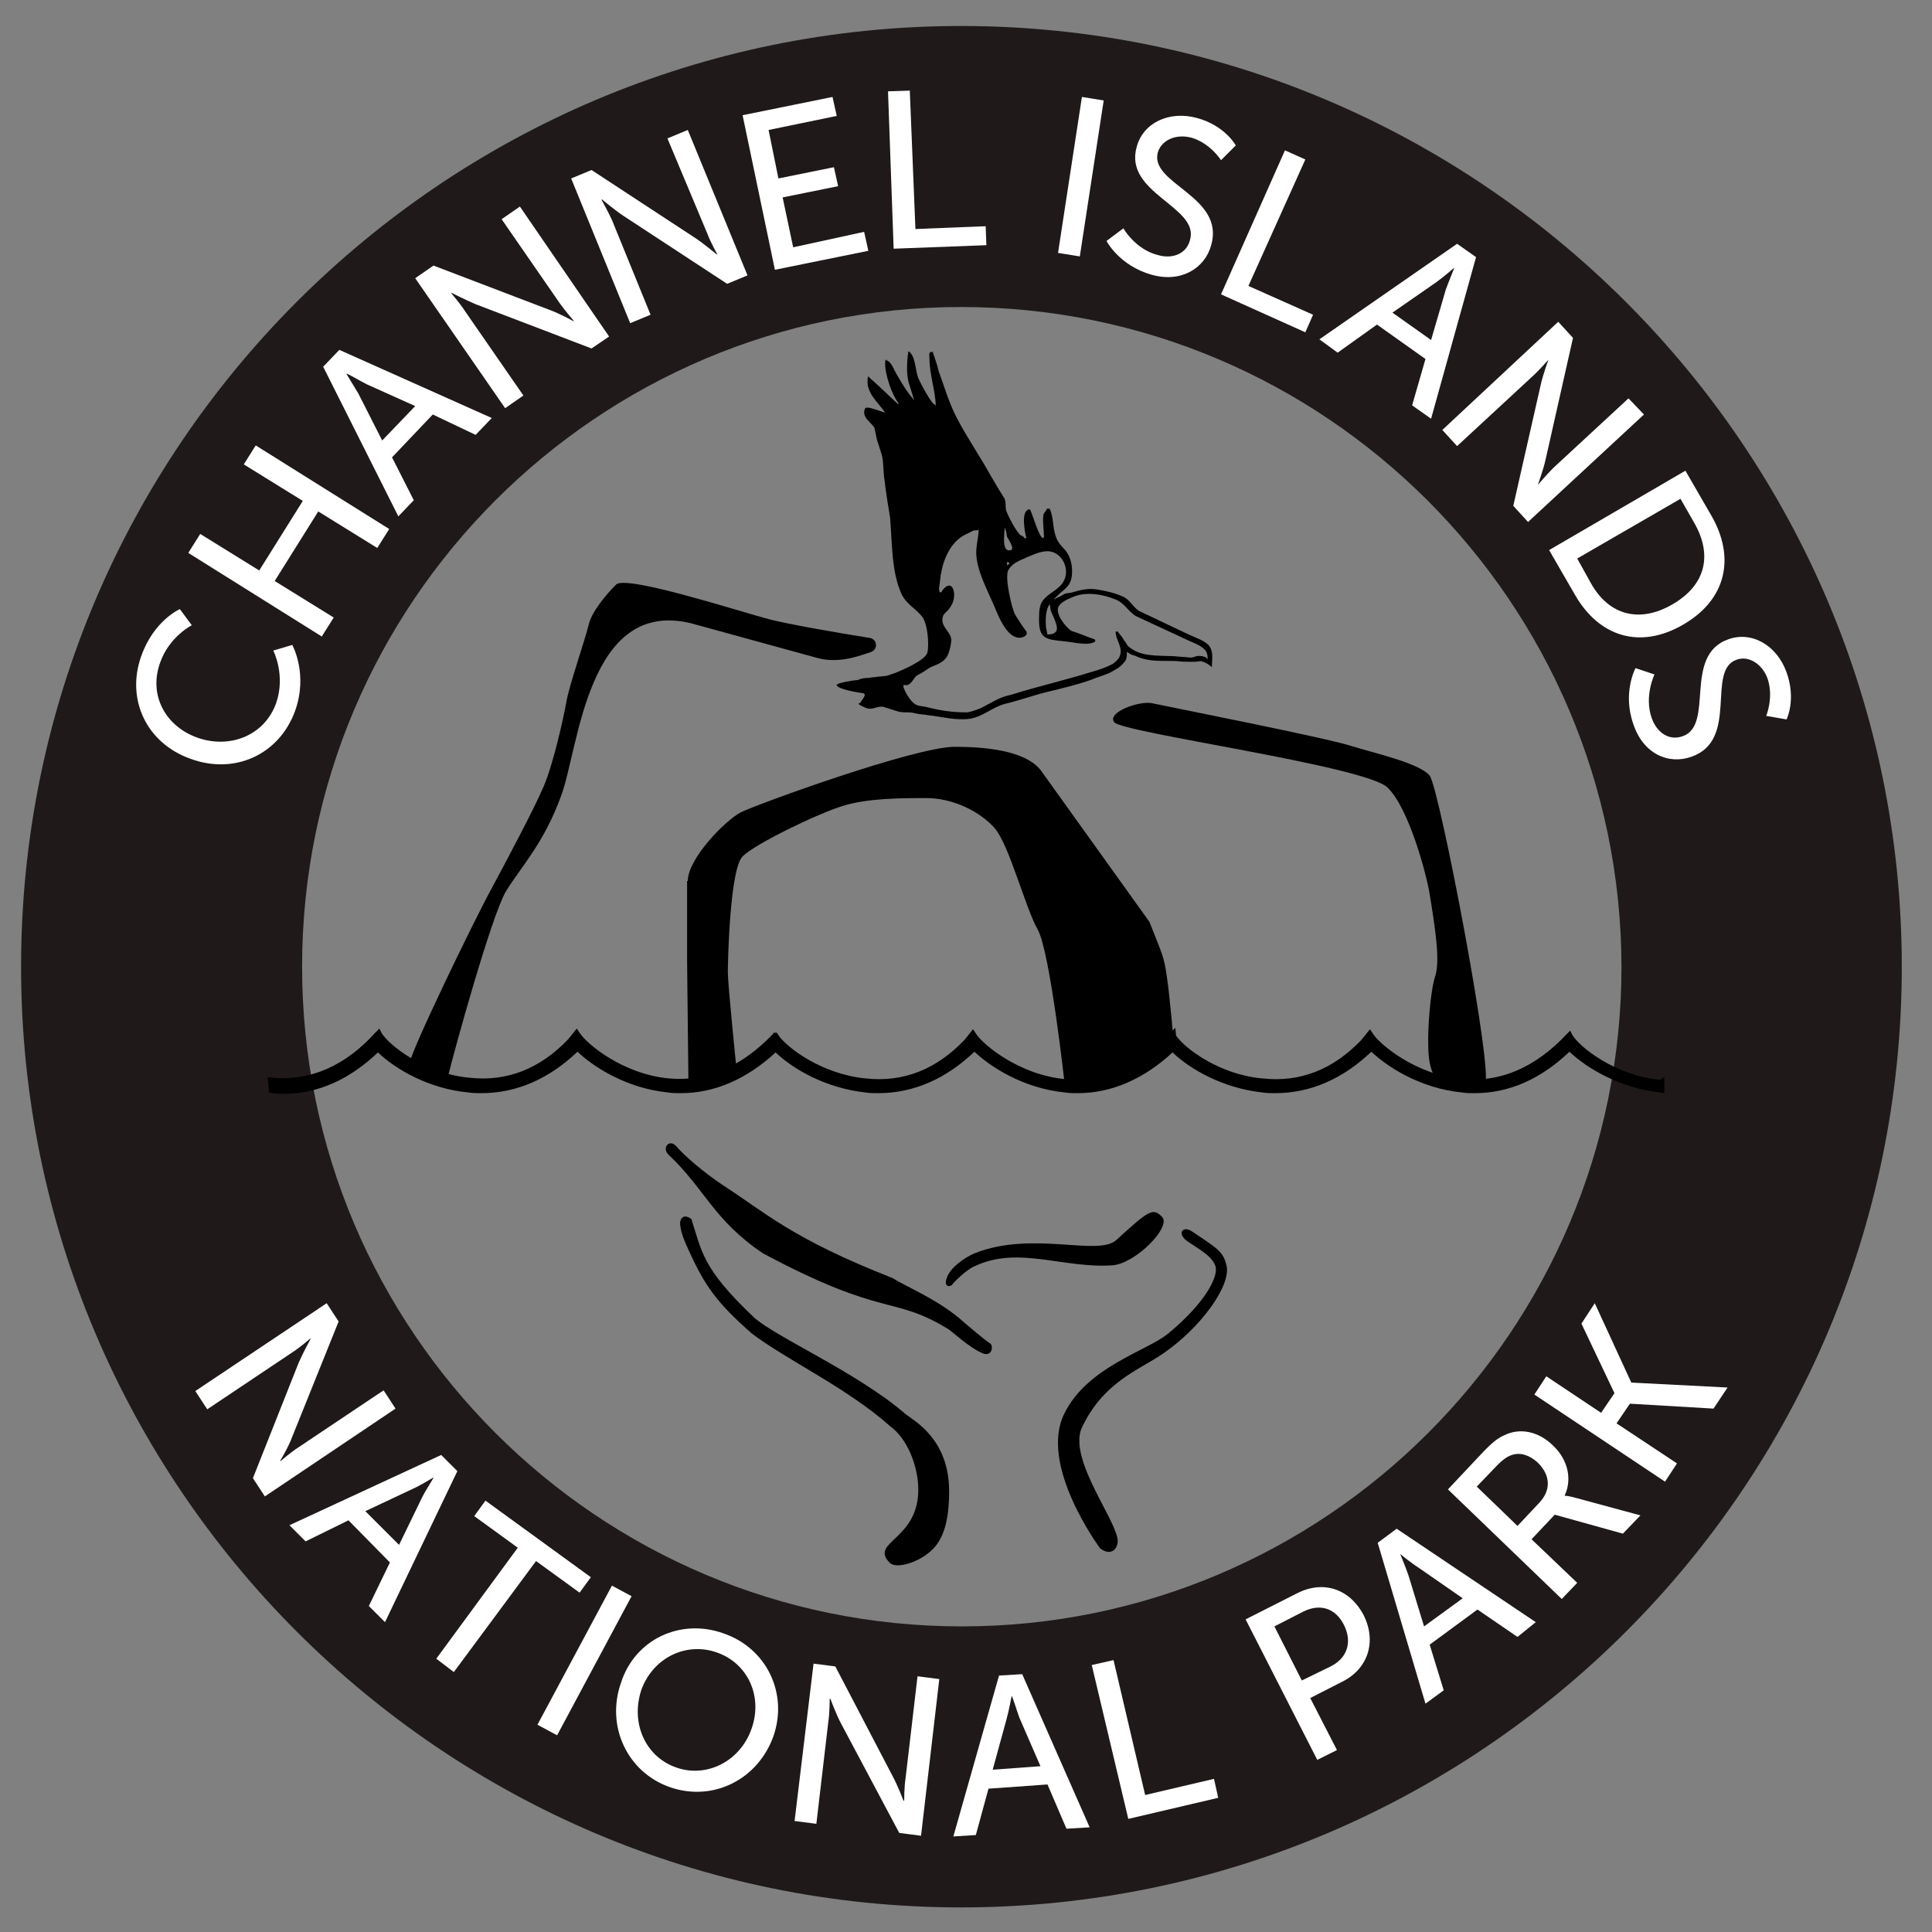 <?xml version="1.0" encoding="utf-8"?>
<!-- Generator: Adobe Illustrator 21.1.0, SVG Export Plug-In . SVG Version: 6.00 Build 0)  -->
<svg version="1.1" id="Layer_1" xmlns="http://www.w3.org/2000/svg" xmlns:xlink="http://www.w3.org/1999/xlink" x="0px" y="0px"
	 viewBox="0 0 275 275" style="enable-background:new 0 0 275 275;" xml:space="preserve">
<rect x="0" y="0" width="275" height="275" fill="#808080" stroke="none"/>
<style type="text/css">
	.st0{fill:#1F191A;}
	.st1{fill:#FFFFFF;}
</style>
<path class="st0" d="M136.8,271.5C63,271.5,3,211.4,3,137.6S63,3.7,136.8,3.7s133.9,60.1,133.9,133.9S210.7,271.5,136.8,271.5z
	 M136.8,43.7C85.1,43.7,43,85.8,43,137.6s42.1,93.9,93.9,93.9s93.9-42.1,93.9-93.9C230.7,85.8,188.6,43.7,136.8,43.7z"/>
<path d="M159.1,219.4c0-2.8-6.9-11.4-5.2-16c3.1-6.7,8.1-8.3,11.6-10.7c5.3-3.6,9.7-9.6,9.1-12.5c-0.5-2-1-2.3-4.9-4.9
	c-1.3-0.9-2.2,0.2-0.8,1.3c1.4,1,3.6,2.1,4.1,3.6s-1.5,5.3-6.7,9.6c-3,2.5-11.5,4.7-14.8,11.4c-3.7,7.4,5.1,19.2,5.1,19.2
	C157.9,221.4,159,220.8,159.1,219.4z"/>
<path d="M138.8,180.2c6.2-2.9,12.6,0.4,19.6-0.1c3.3-0.3,8.4-5.5,7-6.9c-1.3-1.3-1.8-1-6.5,3.3c-2.6,2.4-11.9-1.4-20.2,1.9
	c-1.4,0.6-3.4,2-3.9,3.4c-0.5,1.2,0.2,1.5,0.7,1.1C135.5,182.8,137.5,180.7,138.8,180.2z"/>
<path d="M140.9,191.2c-0.8-0.5-3.6-2.9-4.4-3.6c-3.4-2.8-7.4-4.4-9.5-5.7c-14.3-5.6-18.2-9.4-24.1-13.2c-2.7-1.8-5.5-4.2-6.6-5.5
	c-1-1.2-2.2,0.2-1.1,1.2c5.1,4.8,6.4,9.3,13.4,14c17.4,9.3,18.4,5.9,26.4,10.8c0.6,0.4,3,2.6,4.6,3.3
	C141.2,193.4,141.5,191.5,140.9,191.2L140.9,191.2z"/>
<path d="M96.8,174c0,0.7,0.2,1.8,1.2,3.9c2.3,5.1,4,7.5,9,11.9c5,3.8,13.5,7.7,19.7,13.2c2.6,1.9,3.9,5.8,4,8.6
	c0.3,7.6-7,7.8-4.1,10.8c0.9,1,3.9,0,5.5-1.3c1.4-1.1,3-3,3-8.8c0-7.6-5.1-10.1-6.3-11.1c-6.7-5.8-18.6-11-21.5-13.7
	c-7.5-7.1-7.4-9.5-8.9-14C98.5,173.6,97.1,172.4,96.8,174C96.8,174,97.5,172.4,96.8,174z"/>
<path d="M203.5,110.4c1.4,1.8,9.4,43.7,7.8,44c-4.7,0.8-7.9,1.1-8-5.4c-0.1-2.6,0.3-8,1-10.1c0.7-2.2,0-6.8-0.9-12.2
	c-0.4-2.2-2.8-11.6-5.9-14.6c-3.2-3.1-37.8-7.8-38.9-9.3c-1.1-1.4,3.6-3.1,5.4-2.7c1.8,0.4,25.2,5,28.4,6.1
	C195.6,107.2,202,108.6,203.5,110.4z"/>
<path d="M97.9,125.4c0-3.2,5.4-8.7,7.6-9.8c2.2-1.1,24.7-9.3,30.4-9.3s10.7,0.9,12.5,3.7l15.2,21.2c1.9,4.8,2.1,5,2.5,7.9
	c0.4,2.5,1,9.7,1,9.7l-8.3,5.4l-7.2,0.6c0,0-2.1-19.3-3.9-22.5c-1.8-3.2-4-11.9-6.1-14.4c-2.2-2.5-6.1-4.3-9.7-4.3
	c-3.6,0-8.3,0-11.9,1.1s-12.5,5.4-14.3,7.2c-1.8,1.8-2.1,14.7-2.1,16.5s1.3,14.4,1.3,14.4l-6.9,2l-0.2-18.1v-11.3H97.9z"/>
<path d="M116.5,93.7c3.2,0.8,6.2-0.5,7.5-0.9c1-0.4,0.9-1.8-0.2-2c-4.5-0.7-11.3-1.9-14.1-2.6c-4.3-1.1-20.5-6.4-22-5
	c-1.4,1.4-3.5,3.9-3.9,5.7c-0.4,1.8-2.9,9-3.2,11.1c-0.4,2.2-1.8,8.6-3.2,11.9s-5.4,10.8-7.5,14.7c-2.2,4-12.4,24.9-11.7,25.3
	c1.9,1.1,5,3.7,5.7,0.8c0.7-2.9,6-22.2,8.1-25.8c2.2-3.6,5.4-6.8,7.9-13.7c2.5-6.8,3.7-28,18.4-24.5L116.5,93.7z"/>
<path d="M129.3,50c1,0.5,1,2.8,1.4,3.8c0.2,0.5,1.9,3.8,2.4,3.8v0.1h0.1c-0.1-2.3-0.9-4.4-0.9-6.7c0-0.2-0.1-0.8,0.1-0.8v-0.1
	c0.1,0,0.3,0,0.4,0v0.1c0.3,0.9,0.6,1.7,0.8,2.6c0.8,2.2,1.5,4.6,2.6,6.7c1.4,2.7,3.2,5.3,4.7,8c0.7,1.2,1.4,2.4,2.1,3.5
	c0.2,0.5,0.1,1.1,0.2,1.6c0.2,0.7,1.5,3.2,2.1,3.6c0.2,0.1,0.5,0.2,0.5,0.4c0.1,0,0.2,0,0.3,0c-0.2-0.7-0.9-4.1,0.5-4.1
	c0.4,0.7,1.3,4.1,1.9,4.1v-0.1h0.1c0-1-0.2-2.1-0.1-3.1c0-0.4,0.5-0.7,0.5-1c0.1,0,0.3,0,0.4,0c0.6,1.2,0.4,2.7,0.9,4
	c0.3,0.9,0.8,1.3,1.4,2c0.6,0.8,0.9,1.8,0.9,2.9c0,2.3-1.1,2.4-2.4,3.8c-0.1,0.1-0.3,0.2,0,0.2v-0.1c0.5-0.2,0.9-0.4,1.4-0.7
	c0.4-0.1,0.8-0.1,1.1-0.2c1-0.3,2.1-0.6,3.4-0.4c1.3,0.2,2.6,0.5,3.7,1c1,0.4,1.5,1.6,2.4,2.1c2.4,1.1,4.8,2.3,7.2,3.4
	c0.8,0.4,1.9,0.7,2.6,1.4c0.8,0.9,0.5,2,0.5,3.1h-0.1c-0.4-0.4-1-0.7-1.5-0.8c-0.5,0.1-0.8,0.1-1.4,0.1c-0.6,0-1.3,0-1.9-0.1
	c-2.2-0.1-3.9,0.2-5.9-0.7c-0.2-0.1-0.4-0.1-0.8-0.3c-0.2-0.1-0.4-0.3-0.5-0.3c0,0.7,0,1.1-0.5,1.6c-0.5,0.6-1.1,0.9-2,1.4
	c-1,0.4-1.7,0.6-2.7,1c-2,0.7-4.1,1.2-6.2,1.7c-2,0.5-3.9,1.2-6,1.7c-1.8,0.5-3.1,1.8-4.9,2.1c-2,0.3-4.1-0.3-6-0.5
	c-0.5-0.1-1-0.1-1.5-0.2s-0.8-0.2-1.3-0.2c-0.6,0-0.8,0-1.4-0.1c-0.7-0.2-1.5-0.5-2.2-0.7c-1.1-0.1-1.5,0.6-2.6,0.1
	c0,0-1.4-0.6-0.7-0.6c0.1-0.2,1-1.3,0.6-1.3v-0.1c-0.7-0.1-3.9-0.6-3.9-1.2c0-0.3,2.5-0.7,3-0.7c0.4-0.2,0.9-0.3,1.4-0.3
	c0.3,0,0.5-0.1,0.8-0.1s0.6-0.1,0.9-0.1s0.7-0.1,1-0.1c0.4-0.1,0.8-0.3,1.2-0.4c1-0.4,4.3-1.8,4.6-2.9c0.3-1.3,0-4.3-0.8-5.2
	c-1-1.2-2.2-1.7-2.9-3.2c-1.4-3.1-1.3-7.1-1.6-10.8c-0.3-1.8-0.6-3.6-0.8-5.4c-0.2-1.2-0.1-2.5-0.4-3.6c-0.2-0.7-0.5-1.5-0.7-2.2
	c-0.1-0.5-0.2-1-0.3-1.5c-0.3-0.8-1.9-1.5-1.4-2.8c0.2-0.6,2.4,0.5,2.9,0.5l-0.1-0.1c-1-1.4-2.6-2.7-2.4-4.6c0-0.2,0-0.4,0.2-0.4
	v0.1c0.4,0.3,4.1,3.8,4.1,3.8h0.1v-0.1c-0.9-1.1-2-4.2-1.9-5.8c0-0.2,0-0.4,0.2-0.4v0.1c0.3,0.1,0.5,0.3,0.7,0.6
	c0.3,0.5,0.5,1,0.8,1.5c0.7,1.2,1.4,2.4,2.3,3.4v0.1h0.1c-0.3-0.9-0.5-1.7-0.8-2.6C129,53,129.1,51.3,129.3,50z M143,75.1
	c0,0.9-0.5,3.6,0.9,3.2c0.6-0.2-0.5-1.7-0.6-2C143.3,75.9,143.2,75.5,143,75.1z M138.6,75.5c-0.7,0.4-1.4,0.6-2,1.1
	c-1.8,1.4-2.6,3.9-2.8,6.1c0,0.4-0.3,1.3,0,1.6c0.1,0.1,0.3-0.1,0.3-0.2c0.6-0.9,1.5-1.2,1.7,0.3c0.1,1-0.3,1.8-0.9,2.5
	c-0.3,0.3-0.6,0.5-0.7,0.9c-0.4,1.4,1.2,2.1,1.2,3.3c0,0.6-0.3,2-0.7,2.5c-0.6,0.8-1.4,1-2.3,1.4c-0.6,0.4-1.2,0.8-1.8,1.1
	c-0.5,0.3-0.7,1-1.2,1.3c-0.3,0.2-0.5,0.1-0.8,0.1c0,0.2,0,0,0,0.3c0.2,0.7,1,2,1.6,2.4c0.4,0.3,1,0.3,1.5,0.4c2,0.5,3.6,0.8,6,0.8
	c0.6-0.1,1.4-0.4,1.9-0.6c1.4-0.7,2.7-1.6,4.3-1.9c3.8-1.2,7.8-2.1,11.6-3.3c1.1-0.3,1.9-0.6,2.9-1.1c0.3-0.2,0.7-0.6,0.9-0.9
	c0.7-1.4-0.5-2.4-0.5-3.7c0.1,0,0.2,0,0.3,0c0.2,0.3,0.5,0.6,0.7,0.9c0.2,0.4,0.5,0.7,0.7,1.1c1.7,1.6,4.1,1.4,6.6,1.5
	c0.8,0.1,1.6,0.1,2.3,0.2c0.4,0,0.6-0.1,0.9-0.2c0.3-0.1,1.5,0,1.5,0.4h0.1c0-0.6-0.1-1.1-0.6-1.5c-0.7-0.6-1.7-0.9-2.5-1.3
	c-2.4-1.1-4.7-2.2-7.1-3.3c-1.2-0.7-1.6-1.9-3-2.4c-1.7-0.7-4-1.1-5.8-0.4c-0.7,0.3-1.8,0.7-2.2,1.4c-0.6,1,1,3,1.8,3.5
	c0.6,0.2,1.2,0.4,1.7,0.6s1,0.4,1.6,0.6c0.1,0.1,0.1,0.1,0.1,0.3c-0.9,0.7-3.1,0.1-4.3,0c-2.8-0.3-3.8-0.3-3.7-3.5
	c0-0.9,0.1-1.8,0.6-2.4c0.8-1,2.1-1.4,2.8-2.5c1.1-1.7,0-4.1-1.8-4.4c-1.2-0.2-2.5,0.5-3.5,0.9c-0.9,0.4-2,0.8-2.5,1.8
	s0.5,5.4,1,6.3c0.5,0.8,1,1.6,1.6,2.4c0.2,0.4-0.2,0.7-0.5,0.8c-0.6,0.2-1.2,0-1.7-0.4c-1.2-1-1.9-2.9-2.5-4.3
	c-0.9-2.1-2.1-4.3-2.4-6.6c-0.2-1.4,0.3-2.8,0.3-4.1C139.3,75.5,139,75.5,138.6,75.5z M143.3,80c0,0.2,0.1,0.4,0.1,0.6
	c0.1-0.2,0-0.3,0.3-0.3c-0.1-0.2-0.1-0.3-0.3-0.3C143.4,80.1,143.3,80.1,143.3,80z M149.4,86c-0.6,0.9-0.6,2.2-0.5,3.4
	c0.1,0.3,0.1,0.6,0.2,0.9c0.4,0,0.9,0,1.2-0.4c0.5-0.6-0.5-2.3-0.7-2.9C149.5,86.7,149.5,86.3,149.4,86z"/>
<path d="M236.3,153.7c-6.5-0.6-11.6-4.8-12.5-6.4l-0.3-0.6l-0.5,0.5c-4.5,4.8-9.5,6.9-14.9,6.4c-6.5-0.6-11.7-4.9-12.7-6.5l-0.4-0.6
	l-1.2,1.5c-4,4.2-8.7,6.1-14.1,5.5c-6-0.5-11-4.2-12.3-6.1l-0.1-1.1l-0.4,0.4l-0.6-1.1v1.8c-4.5,4.6-9.4,6.7-14.7,6.2
	c-6.5-0.6-11.7-4.9-12.7-6.5l-0.4-0.6l-1.2,1.5c-4,4.2-8.7,6.1-14.1,5.5c-6.2-0.6-11.3-4.4-12.5-6.3l-0.1-0.2h-0.5l-0.1,0.2
	c-4.5,4.7-9.5,6.8-14.8,6.3c-6.5-0.6-11.7-4.9-12.7-6.5l-0.4-0.6l-1.2,1.5c-4,4.2-8.7,6.1-14.1,5.5c-6.5-0.6-11.6-4.8-12.5-6.4
	l-0.3-0.6l-0.5,0.5c-4.3,4.8-9.3,7-14.8,6.5l-0.6-0.1l0.2,2.2l0.4,0.1c0.6,0.1,1.1,0.1,1.6,0.1c4.9,0,9.4-2,13.5-5.9
	c2.5,2.4,7.3,5.2,12.9,5.7c0.6,0.1,1.2,0.1,1.8,0.1c5,0,9.6-2,13.7-5.9c2.1,2,6.8,5.2,12.9,5.8c0.6,0.1,1.2,0.1,1.8,0.1
	c4.8,0,9.4-2,13.5-5.8c2.5,2.4,7.2,5.1,12.8,5.7c0.6,0.1,1.2,0.1,1.8,0.1c5,0,9.6-2,13.7-5.9c2.1,2,6.8,5.2,12.9,5.8
	c0.6,0.1,1.2,0.1,1.8,0.1c4.8,0,9.4-2,13.5-5.8c2.5,2.4,7.2,5.1,12.8,5.7c0.6,0.1,1.2,0.1,1.8,0.1c5,0,9.6-2,13.7-5.9
	c2.1,2,6.8,5.2,12.9,5.8c0.6,0.1,1.2,0.1,1.8,0.1c4.9,0,9.4-2,13.5-5.9c2.5,2.4,7.3,5.2,12.9,5.8l0.6,0.1v-2.3L236.3,153.7z"/>
<path d="M110.3,147.7"/>
<g>
	<path class="st1" d="M20.1,93.4c1.8-5.1,5.5-6.7,5.5-6.7l1.7,2.3c0,0-3.2,1.6-4.5,5.3c-1.7,4.7,0.8,9.1,5.3,10.7s9.5-0.2,11.2-4.9
		c1.4-4-0.4-7.5-0.4-7.5l2.7-0.8c0,0,2.3,4.1,0.4,9.4c-2.3,6.3-8.7,9.1-14.9,6.8C20.9,105.8,17.9,99.6,20.1,93.4z"/>
	<path class="st1" d="M26.8,78.7l1.7-2.7l8.4,5.2l6.2-9.9l-8.4-5.2l1.7-2.7l19,11.9L53.7,78l-8.4-5.2l-6.2,9.9l8.4,5.2l-1.7,2.7
		L26.8,78.7z"/>
	<path class="st1" d="M61.6,59l-5.8,6.1l3.1,6.1l-2.2,2.3L46,52.2l2.3-2.4L70,59.5l-2.3,2.4L61.6,59z M49.3,53.2
		c0,0,1.1,1.8,1.7,2.8l3.4,6.7l4.7-4.9l-6.9-3.1C51.2,54.2,49.4,53.1,49.3,53.2L49.3,53.2z"/>
	<path class="st1" d="M59.1,39.6l2.6-1.8l16.5,6.3c1.4,0.5,3.4,1.6,3.4,1.6h0.1c0,0-1.3-1.5-2-2.5l-8.3-12l2.6-1.8l12.7,18.5
		l-2.5,1.7l-16.5-6.3c-1.4-0.6-3.4-1.6-3.4-1.6h-0.1c0,0,1.3,1.5,2,2.6l8.3,12l-2.6,1.8L59.1,39.6z"/>
	<path class="st1" d="M81.3,25.4l2.9-1.2L99,33.9c1.2,0.8,3,2.3,3,2.3h0.1c0,0-1-1.8-1.4-2.9L95,19.7l2.9-1.2l8.5,20.7l-2.9,1.2
		l-14.8-9.7c-1.2-0.8-3-2.3-3-2.3h-0.1c0,0,1,1.8,1.5,2.9l5.5,13.5L89.7,46L81.3,25.4z"/>
	<path class="st1" d="M105.7,16.4l12.8-2.6l0.6,2.7l-9.7,2l1.4,6.9l7.9-1.6l0.6,2.7l-7.9,1.6l1.5,7.1L123,33l0.6,2.7l-13.3,2.7
		L105.7,16.4z"/>
	<path class="st1" d="M126.4,13l3.1-0.1l0.8,19.7l10-0.4l0.1,2.7l-13.2,0.5L126.4,13z"/>
	<path class="st1" d="M154,13.8l3.1,0.5l-3.4,22.2l-3.1-0.5L154,13.8z"/>
	<path class="st1" d="M159.9,32.5c0,0,1.7,3,4.9,3.8c2,0.6,4.1-0.1,4.6-2.2c1.3-4.7-9.5-6.6-7.6-13.2c0.9-3.4,4.6-5.2,8.6-4.1
		s5.5,3.9,5.5,3.9l-2.1,2.1c0,0-1.5-2.4-4.2-3.2c-2.3-0.6-4.3,0.4-4.8,2.1c-1.2,4.5,9.6,6.2,7.6,13.2c-0.9,3.3-4.3,5.4-8.5,4.2
		c-4.6-1.3-6.4-4.8-6.4-4.8L159.9,32.5z"/>
	<path class="st1" d="M182.9,21.4l2.9,1.3l-8.1,18l9.2,4.1l-1.1,2.5l-12-5.4L182.9,21.4z"/>
	<path class="st1" d="M202.9,51.1l-6.9-4.9l-5.6,4l-2.6-1.9l19.6-13.6l2.7,1.9l-6.4,23l-2.7-1.9L202.9,51.1z M207,38.1
		c0,0-1.6,1.4-2.6,2.1l-6.2,4.3l5.5,3.9l2.1-7.2C206.2,40.1,207,38.2,207,38.1L207,38.1z"/>
	<path class="st1" d="M221.8,45.8l2.1,2.3L220,65.4c-0.3,1.4-1.1,3.6-1.1,3.6l0,0c0,0,1.3-1.5,2.2-2.4l10.7-9.9L234,59l-16.5,15.3
		l-2.1-2.3l3.9-17.2c0.3-1.4,1.1-3.6,1.1-3.6l0,0c0,0-1.3,1.5-2.3,2.4l-10.7,9.9l-2.1-2.3L221.8,45.8z"/>
	<path class="st1" d="M239.9,67l3.7,6.4c3.4,5.9,2.2,11.9-4,15.5s-12,1.7-15.4-4.2l-3.7-6.4L239.9,67z M226.5,83.1
		c2.5,4.4,6.8,5.7,11.6,2.9c4.8-2.8,5.6-7.1,3.1-11.5l-2-3.5l-14.7,8.5L226.5,83.1z"/>
	<path class="st1" d="M235.5,96c0,0-1.5,3.1-0.4,6.2c0.7,2,2.4,3.3,4.4,2.6c4.6-1.6,0-11.5,6.5-13.8c3.3-1.2,6.9,0.8,8.3,4.7
		c1.4,3.9,0,6.7,0,6.7l-2.9-0.5c0,0,1.1-2.6,0.2-5.3c-0.8-2.2-2.8-3.3-4.4-2.7c-4.4,1.5,0.4,11.4-6.4,13.8c-3.3,1.2-6.9-0.4-8.3-4.6
		c-1.6-4.5,0.3-8,0.3-8L235.5,96z"/>
</g>
<g>
	<path class="st1" d="M46.5,185.5l1.7,2.6l-6.6,16.4c-0.5,1.4-1.7,3.4-1.7,3.4v0.1c0,0,1.5-1.3,2.6-2l12.1-8.1l1.7,2.6L37.7,213
		l-1.7-2.6l6.5-16.4c0.6-1.4,1.7-3.4,1.7-3.4v-0.1c0,0-1.5,1.3-2.6,2l-12.1,8.1l-1.7-2.6L46.5,185.5z"/>
	<path class="st1" d="M55.5,222.4l-5.9-6l-6.1,3l-2.3-2.3l21.6-10l2.3,2.3l-10.3,21.5l-2.3-2.3L55.5,222.4z M61.7,210.3
		c0,0-1.8,1.1-2.9,1.6l-6.8,3.2l4.8,4.8l3.3-6.8C60.6,212.1,61.8,210.3,61.7,210.3L61.7,210.3z"/>
	<path class="st1" d="M73.7,220.3l-6.2-4.5l1.6-2.2l15,10.9l-1.6,2.2l-6.2-4.5L64.6,238l-2.5-1.9L73.7,220.3z"/>
	<path class="st1" d="M87.1,225.7l2.8,1.5L79.3,247l-2.8-1.5L87.1,225.7z"/>
	<path class="st1" d="M103,232.5c6.1,2.1,9.2,8.5,7.1,14.6c-2.2,6.2-8.6,9.4-14.7,7.3c-6.1-2.1-9.2-8.7-7-14.9
		C90.4,233.3,96.9,230.3,103,232.5z M96.3,251.6c4.3,1.5,9.1-0.9,10.7-5.6c1.6-4.6-0.6-9.3-5-10.8c-4.3-1.5-9,0.7-10.7,5.3
		C89.7,245.3,91.9,250.1,96.3,251.6z"/>
	<path class="st1" d="M115.8,236.8l3.1,0.4l8.2,15.7c0.7,1.3,1.5,3.4,1.5,3.4h0.1c0,0,0-2,0.2-3.2l1.7-14.5l3.1,0.4l-2.6,22.3
		l-3.1-0.4l-8.3-15.6c-0.7-1.3-1.5-3.5-1.5-3.5h-0.1c0,0,0,2-0.2,3.3l-1.7,14.5l-3.1-0.4L115.8,236.8z"/>
	<path class="st1" d="M149.1,254l-8.4,0.6l-1.8,6.6l-3.2,0.2l6.5-22.9l3.3-0.2l9.6,21.8l-3.3,0.2L149.1,254z M144,241.4
		c0,0-0.4,2.1-0.7,3.2l-2,7.3l6.8-0.5l-3-6.9C144.7,243.4,144.1,241.4,144,241.4L144,241.4z"/>
	<path class="st1" d="M155.4,237l3.1-0.7l4.5,19.2l9.8-2.3l0.6,2.7l-12.8,3L155.4,237z"/>
	<path class="st1" d="M177.3,230.5l7.3-3.7c3.7-1.9,7.5-0.7,9.5,3.1c1.9,3.8,0.6,7.7-3.1,9.5l-4.5,2.3l3.8,7.4l-2.8,1.4L177.3,230.5
		z M189.4,237.2c2.4-1.2,3.1-3.5,1.9-5.9c-1.2-2.4-3.4-3.1-5.8-1.9l-4.1,2.1l3.9,7.7L189.4,237.2z"/>
	<path class="st1" d="M210.3,229.1l-6.8,5l2,6.5l-2.6,1.9l-6.8-22.9l2.7-2l19.8,13.3L216,233L210.3,229.1z M199.3,221.2
		c0,0,0.8,1.9,1.2,3.1l2.2,7.2l5.5-4l-6.2-4.3C200.9,222.5,199.3,221.2,199.3,221.2L199.3,221.2z"/>
	<path class="st1" d="M206.1,212l4.7-5c1.6-1.7,2.4-2.3,3.3-2.7c2.2-1.1,4.9-0.6,7,1.5c2.1,2,2.7,4.8,1.6,7.1l0,0c0,0,0.4,0,1.2,0.2
		l9.6,2.6l-2.5,2.6l-9.7-2.7l-3.3,3.5l6.5,6.2l-2.2,2.3L206.1,212z M219.1,213.9c1.7-1.8,1.6-3.9-0.2-5.7c-1.2-1.1-2.5-1.5-3.7-1.1
		c-0.6,0.2-1.3,0.6-2.5,1.9l-2.5,2.6l5.8,5.6L219.1,213.9z"/>
	<path class="st1" d="M218.4,198.5l1.7-2.6l7.8,5.2l1.9-2.8l-4.7-9.9l1.9-2.9l5.2,11.3h0.1l13.6,0.7l-2,3l-11.9-0.7l-1.9,2.8
		l8.6,5.7l-1.7,2.6L218.4,198.5z"/>
</g>
</svg>
